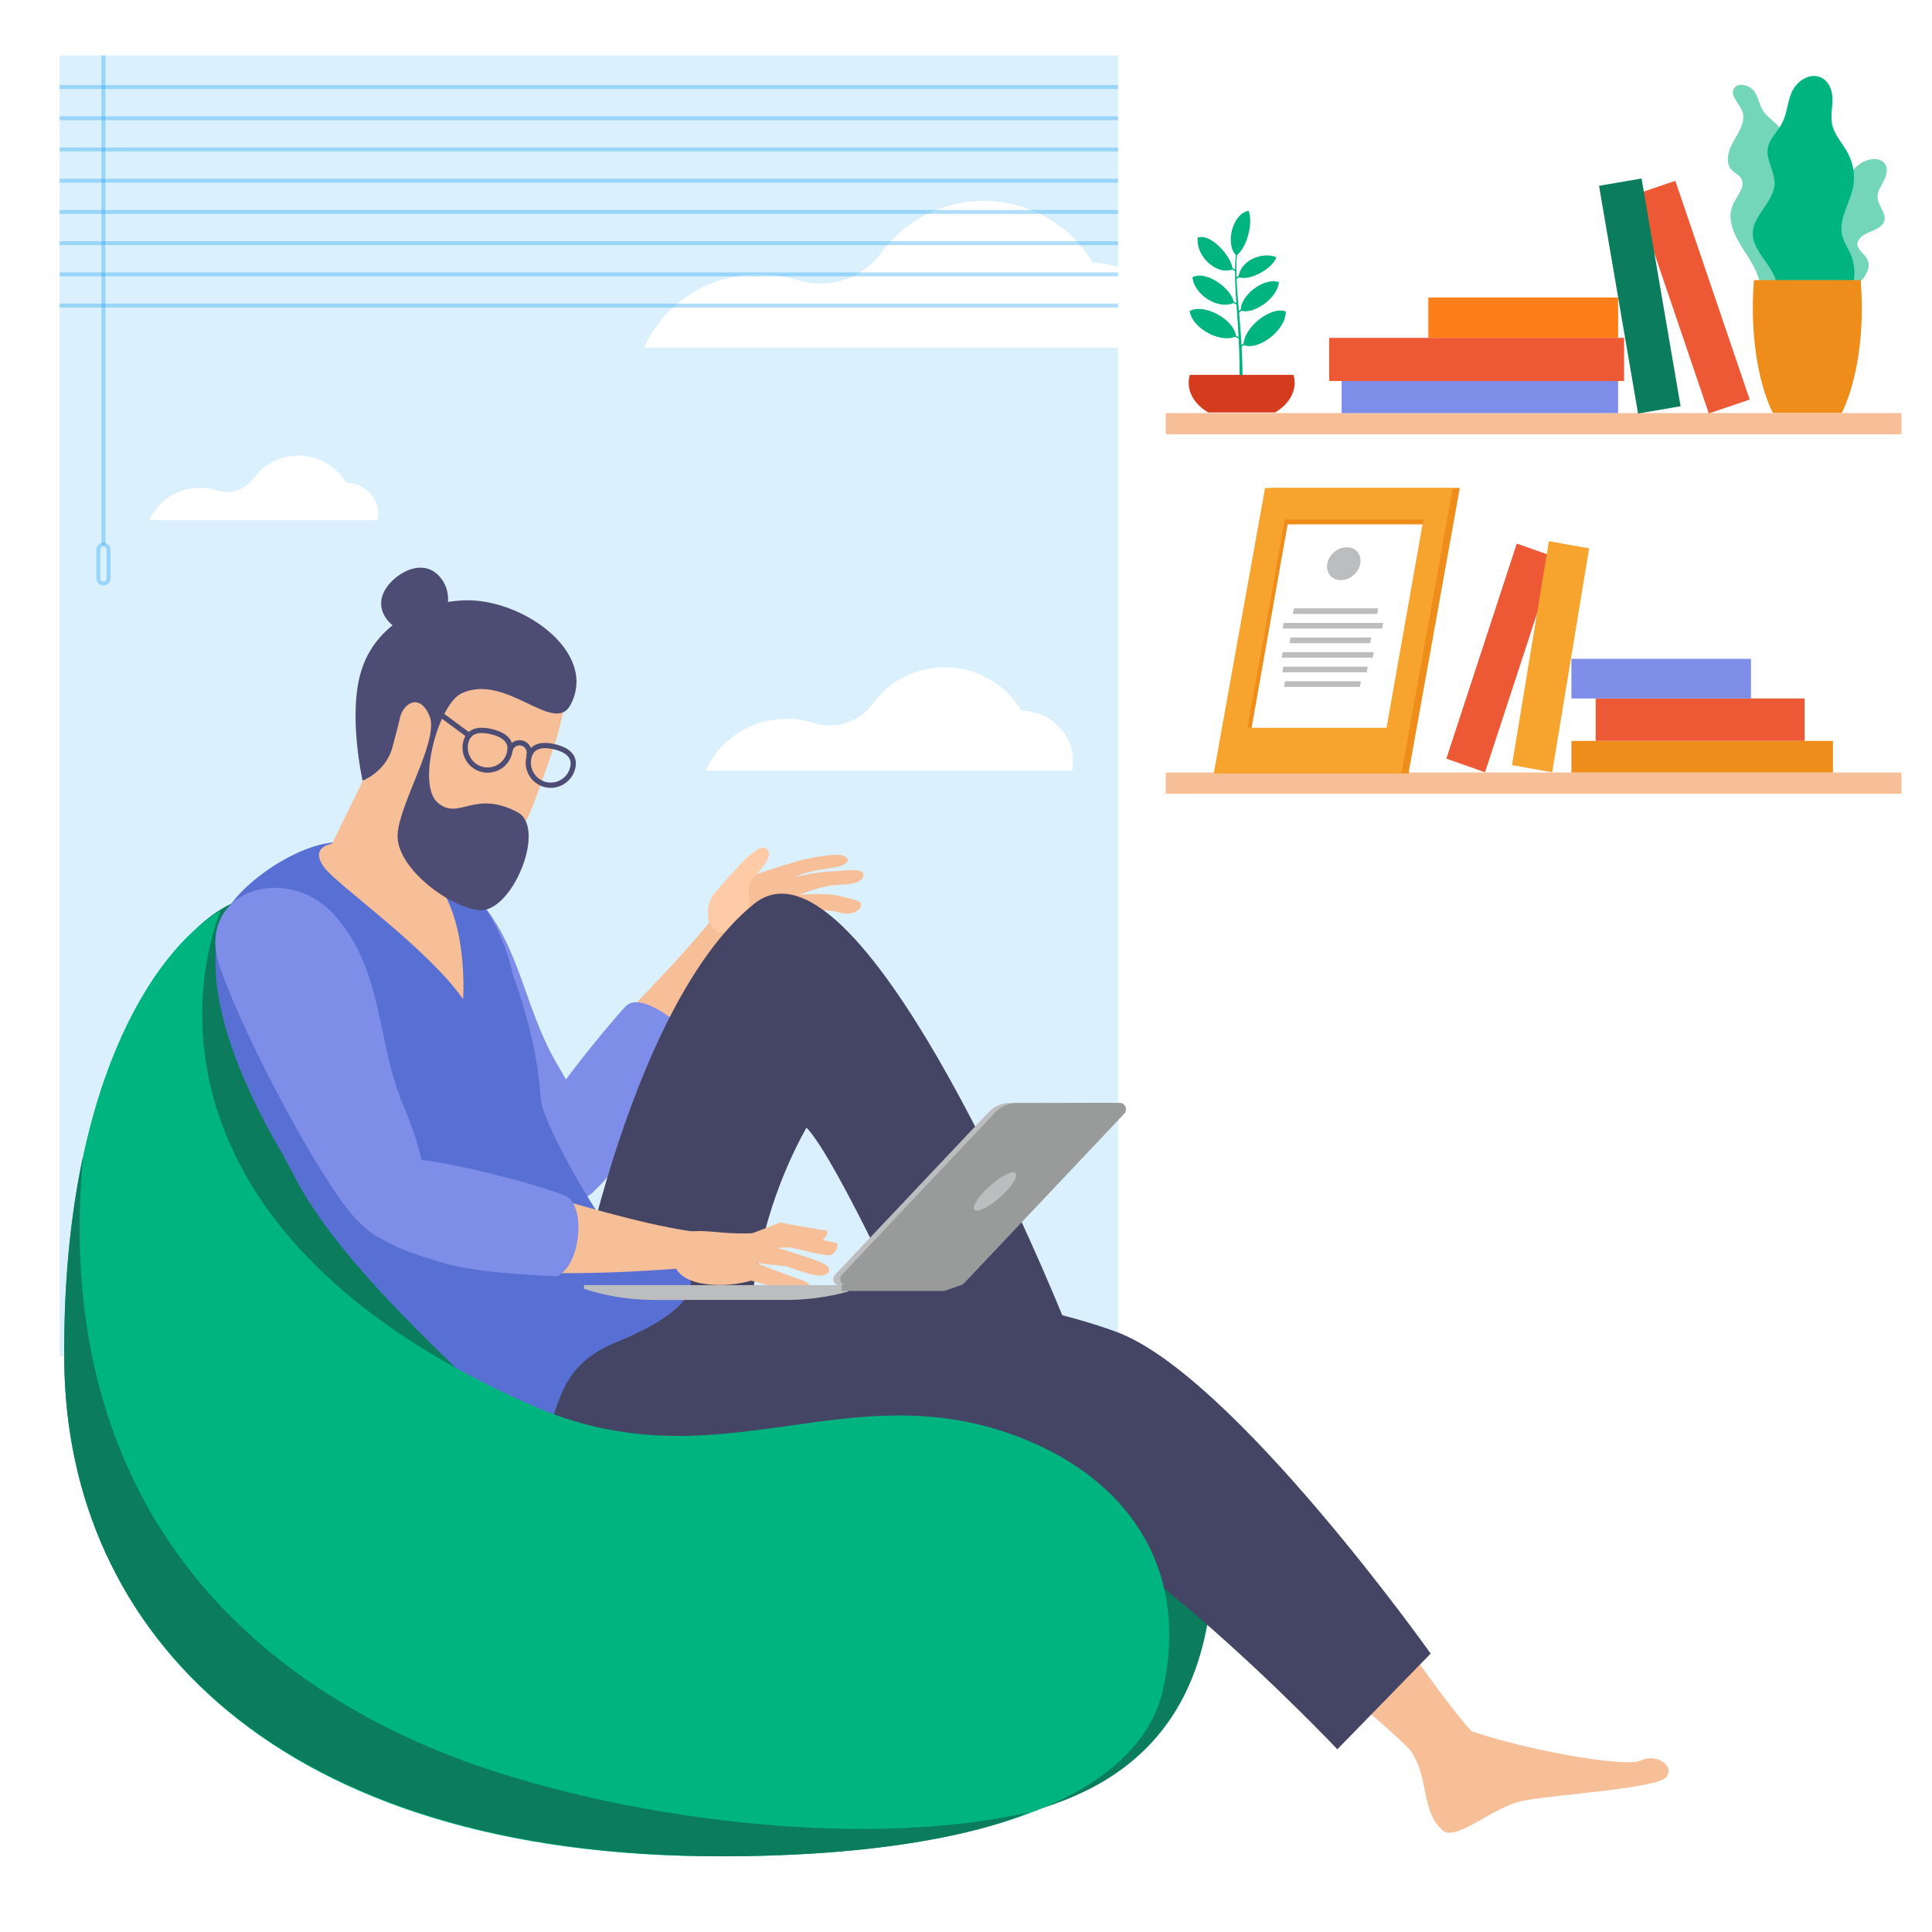 <svg xmlns="http://www.w3.org/2000/svg" xmlns:xlink="http://www.w3.org/1999/xlink" id="Layer_1" x="0px" y="0px" viewBox="0 0 4934 4934" style="enable-background:new 0 0 4934 4934;" xml:space="preserve">
<rect x="0" y="0" width="4934" height="4934" fill="#333333" stroke="none"/>
<style type="text/css">
	.st0{fill:#FFFFFF;}
	.st1{opacity:0.16;fill:#1CA0F2;}
	.st2{opacity:0.34;fill:none;stroke:#1CA0F2;stroke-width:10;stroke-miterlimit:10;}
	.st3{fill:#00B47F;}
	.st4{opacity:0.55;}
	.st5{fill:#EE8D1A;}
	.st6{fill:#7E8DE8;}
	.st7{fill:#F6BF98;}
	.st8{fill:#FFCAA6;}
	.st9{fill:#0B7D5C;}
	.st10{fill:#444564;}
	.st11{fill:#D53C1D;}
	.st12{fill:#5870D4;}
	.st13{fill:#BCBDBF;}
	.st14{fill:#999B9A;}
	.st15{fill:#4D4C74;}
	.st16{fill:#ED5935;}
	.st17{fill:#FE7E19;}
	.st18{fill:#F7A42E;}
</style>
<rect transform="matrix(-1 -1.224647e-16 1.224647e-16 -1 4934 4934)" class="st0" width="4934" height="4934"></rect>
<g>
	
		<rect x="152.4" y="141.5" transform="matrix(-1 -1.224647e-16 1.224647e-16 -1 3007.594 3605.54)" class="st1" width="2702.8" height="3322.5"></rect>
	<path class="st0" d="M2974,888c2.1-10.9,3.2-22.2,3.2-33.8c0-101-83.6-182.9-186.9-183.2c-55.3-94.2-158.9-157.8-278-157.8   c-107.9,0-203.3,52.2-261.4,132.1c-48.4,66.8-134.4,95.2-214.1,70c-30.9-9.8-63.9-15-98.2-15c-131.3,0-244.2,77.2-293.7,187.7H2974   z"></path>
	<path class="st0" d="M2737.9,1968c1.5-7.7,2.2-15.6,2.2-23.8c0-71.1-58.9-128.8-131.6-129c-38.9-66.3-111.9-111.1-195.7-111.1   c-76,0-143.2,36.7-184,93c-34.1,47-94.6,67-150.7,49.3c-21.8-6.9-45-10.6-69.1-10.6c-92.5,0-171.9,54.4-206.8,132.2H2737.9z"></path>
	<path class="st0" d="M964.6,1328c0.9-4.8,1.4-9.7,1.4-14.8c0-44.3-36.7-80.2-81.9-80.4c-24.2-41.3-69.7-69.2-121.9-69.2   c-47.3,0-89.2,22.9-114.6,58c-21.2,29.3-58.9,41.7-93.9,30.7c-13.6-4.3-28-6.6-43-6.6c-57.6,0-107.1,33.9-128.8,82.3H964.6z"></path>
	<line class="st2" x1="2855.2" y1="222.3" x2="152.4" y2="222.3"></line>
	<line class="st2" x1="2855.2" y1="302" x2="152.4" y2="302"></line>
	<line class="st2" x1="2855.2" y1="381.7" x2="152.4" y2="381.7"></line>
	<line class="st2" x1="2855.2" y1="461.5" x2="152.4" y2="461.5"></line>
	<line class="st2" x1="2855.2" y1="541.2" x2="152.4" y2="541.2"></line>
	<line class="st2" x1="2855.2" y1="621" x2="152.4" y2="621"></line>
	<line class="st2" x1="2855.2" y1="700.7" x2="152.4" y2="700.7"></line>
	<line class="st2" x1="2855.2" y1="780.4" x2="152.4" y2="780.4"></line>
	<line class="st2" x1="264.1" y1="141.5" x2="264.1" y2="1391.2"></line>
	<path class="st2" d="M264.2,1490.3L264.2,1490.3c7.2,0,13.1-5.9,13.1-13.1v-73c0-7.2-5.9-13.1-13.1-13.1l0,0   c-7.2,0-13.1,5.9-13.1,13.1v73C251.1,1484.4,257,1490.3,264.2,1490.3z"></path>
</g>
<g>
	<path class="st3" d="M4726.6,650c-7-16.3-17.6-31.4-21.8-48.3c-10.2-41,18.7-80.8,27.3-122.1c6.2-29.6,1.6-60.9-12.8-88.1   c-13.1-24.7-34.3-46.5-40.2-73.3c-4.9-22.1,1.2-44.8,0.7-67.3c-0.5-22.5-10.9-47.9-34.9-55.1c-29-8.7-58.5,14.9-69.5,40.4   c-11,25.4-11.4,53.9-24.4,78.6c-11.2,21.3-31.6,39.1-36.1,62.3c-6,30.8,18,60.6,17.1,91.9c-1.4,46.1-55.5,81.1-55.7,127.2   c-0.3,54,73.7,96.7,59.5,149.3l55.7,14.3l9.7,5.7l3.6-1.5c36.1,6.6,73.7,6.7,109.8,0.3C4737.8,730.5,4742.4,687.1,4726.6,650z"></path>
	<g class="st4">
		<path class="st3" d="M4571.4,506.8c-5.8-23.4-27.7-42-32.1-65.6c-6.5-34.7,26.1-70.3,12.6-103.3c-9-21.9-35.4-34.2-48.7-54.3    c-10.4-15.6-12.2-34.9-23.1-50.2c-10.9-15.3-38.9-23.9-50.7-9.1c-13.8,17.3,10.7,37.8,19.2,57.6c11,25.6-6.3,53-20.5,77.3    c-14.2,24.3-24.6,56.7-3.7,76.8c6.6,6.3,15.7,10.6,21,17.8c15,20.5-8.7,45-19.3,67.5c-19.3,40.8,6.6,86.4,31.7,124.6    c25.1,38.2,50.9,83.9,31.5,124.6l54.2,14.5c9.4-80.6,18.7-161.2,28.1-241.7C4572.9,531,4574.3,518.7,4571.4,506.8z"></path>
	</g>
	<g class="st4">
		<path class="st3" d="M4811.4,460.4c7.5-14.6,11.6-33.5-0.5-45.4c-12.1-12-34.3-10.3-50.3-2.7c-20.7,9.9-36.3,28-41.4,48.5    c-2.3,9.3-3.2,19.9-11.2,26.2c-6.8,5.3-16.6,5.8-25.4,7.3c-26.3,4.4-49.7,20.4-61.4,41.8c-11.7,21.4-11.3,47.7,0.9,68.8    c2.3,4,5.1,7.9,5.9,12.3c2.3,12.7-11.6,22.5-22.4,31.1c-40.7,32.2-53.5,89.2-30,132.9l117-2.1c10-22.7,34.1-37.3,53.3-54.6    c19.2-17.4,34.4-43.9,21.4-65.3c-7.3-11.9-22.5-20.5-23.7-34c-1.3-14.8,15-25.8,30.1-32.2c15.1-6.4,32.6-13.1,37.9-27.2    c7.4-19.9-14.7-39-16.6-60C4793.5,489.7,4803.9,475.1,4811.4,460.4z"></path>
	</g>
	<g>
		<path class="st5" d="M4751.8,715.3c2,23.1,3,47.1,3,71.7c0,108.1-20.1,204.7-51.4,268h-175.6c-31.4-63.3-51.4-159.8-51.4-268    c0-24.6,1-48.6,3-71.7H4751.8z"></path>
	</g>
</g>
<g>
	<g>
		<g>
			<path class="st6" d="M1515.1,3044c35.1-41.8,1.3-168.6-91.8-325.6c-93.1-157-94.5-331.5-237.2-457.1     c-142.7-125.7-368.7-12.5-274.3,170.6c94.4,183.1,320.7,490.9,415.2,569.9C1457.6,3110.9,1515.1,3044,1515.1,3044z"></path>
			<g>
				<path class="st7" d="M1925.5,2333.3c-98.8,259.5-268.4,534.7-374.7,613.4c-106.3,78.8-140.2-68.1-136.2-133.1      c4-65,295-316.8,430.5-501.3C1924.6,2204.1,1925.5,2333.3,1925.5,2333.3z"></path>
				<path class="st6" d="M1327.7,2972.9c-19.2-64.6,231.1-362.2,270.6-403.3c39.6-41,153.6,54.2,179.1,90      c0,0-109.1,195.7-181.3,289.4c-39.8,51.6-92.2,128.3-157.2,127.1C1374,3074.9,1327.7,2972.9,1327.7,2972.9z"></path>
				<g>
					<path class="st7" d="M1808.8,2340.9c1.5-41.4,36-79.1,109.5-103.6c73.5-24.5,119.1-40.8,170.5-49.5c12.4-2.1,47.8-6.3,57-4.5       c28.7,5.7,29.1,26.6-24.4,33.7c-69,9.2-90.6,22.2-90.6,22.2s60.7-13.3,88.8-13.6c28.1-0.3,81.5-10.8,84.9,5.5       c3.4,16.3-14.4,27.2-60.6,28.4c-46.2,1.2-102.7,26.2-102.7,26.2s66.1-7.4,106.3,3.2c40.2,10.6,53.6,11.5,51.4,24.2       c-2.1,12.7-25.9,26.4-56.5,17c-30.5-9.4-65.1-3.6-83.5,0.5c-18.4,4.2-12.6,12.4-2.2,12.6c10.5,0.2,56.8,9,73.2,11.9       c16.4,2.9,34.1,32.9-0.3,30.9c-34.4-2-50-20.9-115.4-3.2c-65.4,17.8-55.7,36.7-111.2,42.1       C1847.5,2430.4,1807.8,2369.7,1808.8,2340.9z"></path>
					<path class="st8" d="M1953.4,2165.3c27.9,13.1-6.7,51.9-30.2,77.6c-23.5,25.7-1,42.7-14.2,81.6c-13.2,38.9-58.4,70.9-82,51       c-13.3-11.2-35.7-56.6,1.2-98.5C1865.2,2235.2,1931.2,2154.9,1953.4,2165.3z"></path>
				</g>
			</g>
		</g>
		<path class="st9" d="M1294.5,4612.8c-1497.7-99.4-991.7-1920.4-870.6-2138.6c165.6-298.2,596.7-365.1,1055.3,576.9    c331.5,680.8,1687.7,210.8,1615,1016.3C3021.6,4873.4,2050.6,4663,1294.5,4612.8z"></path>
		<path class="st10" d="M1914.7,3422.4c-273.6,445.6-464.2,278-469.4,87.3c-2.7-97.1,154-938.3,480.4-1201.4    c275.9-222.4,788.6,1054.4,788.6,1054.4l-358.7,79.1c0,0-216.9-480-296-562.2C1906.4,3154.8,1914.7,3422.4,1914.7,3422.4z"></path>
		<g>
			<path class="st7" d="M3558.1,4428.6c105.8,70.9,57.3,183.9,125.7,245.5c34.5,31.1,127.7-60.1,207.2-75.6     c79.5-15.5,342.4-31,364.5-60.3c22-29.3-25.5-61.3-65.7-42c-40.2,19.4-314.5-30.6-451.9-82.3     C3600.5,4362.1,3558.1,4428.6,3558.1,4428.6z"></path>
			<path class="st7" d="M3223.3,4064.8c-41.1,89.4,369.3,360.4,405.9,440.9c36.6,80.5,255.2,11.4,202.4-18.1     c-107.8-60.4-324.3-430.4-438.3-551.4S3223.3,4064.8,3223.3,4064.8z"></path>
		</g>
		<path class="st10" d="M1775.2,3821c-521.1-42.4-478.7-379.8-311.1-470.6c85.4-46.3,875-135.6,1385.7,50.5    c297.5,108.4,803.9,822.1,803.9,822.1l-238.4,244.4c0,0-636.3-674.7-935.2-680.7C2165.4,3780.3,1775.2,3821,1775.2,3821z"></path>
		<g>
			<path class="st11" d="M1193.2,2996c-2,0-2-3.1,0-3.1C1195.2,2992.9,1195.2,2996,1193.2,2996L1193.2,2996z"></path>
		</g>
		<path class="st12" d="M1381.3,2808.8c6.1,58.6,120,255.5,154,300.6c34,45,82.5,93.5,185.5,115.7c39.5,8.5,121.2,92.9-145.4,202    c-127,51.9-140.6,131.3-163.6,191.9c-28.8,75.9-69.4,56.3-80.8,40.4c-53-73.7-454.5-399.9-583.8-664.6    c-120.5-246.6,293.5-21.6,293.5-21.6S1360.1,2603.6,1381.3,2808.8z"></path>
		<path class="st12" d="M1310.7,2491.9c-15.1-71.1-50.2-153.8-99-208.1c-54.5-60.6-212.1-153.5-369.7-131.3    c-103.1,14.5-230.4,110.9-262.6,173.7c-97.8,190.6,77.7,513.7,145.4,626.2c41.5,95.2,240,315.7,338.5,350.2    c95.1,2.9,119.1-159.3,193.5-204.3c29.8-20.4,63.9-36.8,85.4-65.9C1416.9,2884.2,1373.3,2663.6,1310.7,2491.9z"></path>
		<g>
			<g>
				<path class="st7" d="M1250.9,1805.2L1074,1692.3l-241.6,494.2c0,0,7.7,65.3,98.9,96.7c91.2,31.4,125.4-34.9,125.4-34.9      L1250.9,1805.2z"></path>
				<path class="st7" d="M1182.6,2551.8c-89.2-129.1-322.4-292.4-354.8-336.7c-56.3-77.1,77.3-84.4,224.3-14.9      C1203.3,2271.7,1182.6,2551.8,1182.6,2551.8z"></path>
			</g>
			<path class="st7" d="M968.5,1992.6c95.8,182.8,228.2,254.2,271.5,208.2c38.2-40.6,91.6-94.2,102.3-104.2     c10.7-10,49.2-122.3,64.7-167.5c15.6-45.2,64.9-188,16.1-245.9c-48.8-57.9-183.4-160.6-294.5-95.2     c-111.1,65.4-192.8,165.2-184,222.7C953.4,1868.1,968.5,1992.6,968.5,1992.6z"></path>
		</g>
		<g>
			<path class="st6" d="M1026.8,3160.4c81.4-39.3,75.3-167.7,4-335.7c-71.3-168-49.3-341.1-173.9-484.7     c-124.6-143.6-363.7-61.6-294.6,132.4c69.1,194,261.7,551.4,346.7,640.6C993.9,3202.1,1026.8,3160.4,1026.8,3160.4z"></path>
			<g>
				<g>
					<path class="st7" d="M1775.8,3235.7c9.7-0.1-506,48.8-619.6-25.4c-110.7-72.3-122.5-209.4-60-227.3       c62.6-17.9,482.2,144.6,702.2,165.4C1895.8,3157.6,1775.8,3235.7,1775.8,3235.7z"></path>
					<path class="st6" d="M977.3,2967.8c54.5-39.7,415.4,62.8,467.3,86.4c51.9,23.6,39.7,177.3-22,205c0,0-187.8-5.6-278.5-30.6       c-62.8-17.3-206.4-59.7-226.9-121.4C896.7,3045.5,977.3,2967.8,977.3,2967.8z"></path>
				</g>
				<g>
					<path class="st7" d="M1891,3157.3c23.1-1.1,102.6-38.2,104.5-35.4c1.9,2.9,118,21.3,118,21.3s0.8,20.1-21.7,27.3       c-22.4,7.2-108-14.7-108-14.7l-65.9,46.7L1891,3157.3z"></path>
					<path class="st7" d="M1728.3,3166.6c-25.4,60.8,0.5,100.7,66.9,111.6c66.4,10.9,122.9-7.7,122.9-7.7s67.1,17.1,114,33.4       c46.9,16.3,54-22.6,14.1-35.4c-39.9-12.8-114.7-43-114.7-43l76.8,8.4c0,0,65.1,24.9,88.3,23.7c23.1-1.1,29.7-18.2,7.4-30.3       c-22.3-12.2-119.5-40.5-119.5-40.5l35.6-1c0,0,78.4,20.4,96.9,19.8c18.5-0.6,24.5-29.2,21.3-30.4       c-3.2-1.2-130.7-29.9-130.7-29.9s-94.6,7.1-146.2,3.7C1809.7,3145.7,1742.2,3133.1,1728.3,3166.6z"></path>
				</g>
			</g>
		</g>
		<g>
			<path class="st3" d="M563.7,2325.5c-96.8,249-131.8,855,793.4,1263.2c480.7,212.1,804.9-93.5,1254.4,84.8     c254.5,101,428.2,317.1,359.3,638.9c-46.5,216.9-334.2,425.2-1124.2,428.2C709,4745.1,171.1,4168.2,164.2,3477.6     S388.1,2427.6,563.7,2325.5z"></path>
			<g>
				<path class="st9" d="M1124.5,4473.7c-650-265.3-981-795-912.3-1521.1c-31.6,147.6-50.1,322-48.1,525      c6.9,690.7,544.8,1263.1,1682.4,1263.1c556.9,0,781.6-112.7,781.6-112.7C2165.1,4734,1503.6,4628.5,1124.5,4473.7z"></path>
			</g>
		</g>
		<g>
			<g>
				<path class="st13" d="M2166.2,3298.4c-50.2,14.1-105.1,21.5-160.9,21.5h-330.3c-64.4,0-127.6-9.8-183.5-28.4v-9.5      c124.9,0,507,0,674.8,0V3298.4z"></path>
			</g>
			<path class="st13" d="M2432.4,3282.5l-287.6,0.6c-14.5,0-22-17.3-12-27.9l392.7-415.6c13.6-14.4,32.6-22.6,52.5-22.7l263.6-0.5     c14.5,0,22,17.3,12,27.9l-409.1,433C2441.3,3280.6,2436.9,3282.5,2432.4,3282.5z"></path>
			<path class="st14" d="M2449.9,3282.5l-287.6,0.6c-14.5,0-22-17.3-12-27.9l392.7-415.6c13.6-14.4,32.6-22.6,52.5-22.7l263.6-0.5     c14.5,0,22,17.3,12,27.9l-409.1,433C2458.7,3280.6,2454.4,3282.5,2449.9,3282.5z"></path>
		</g>
	</g>
	<polygon class="st14" points="2411.3,3297 2149.2,3297 2149.2,3281.6 2455.5,3281.6  "></polygon>
	<path class="st15" d="M1457.3,1799.5c-42,80.3-164.4-82.2-278.5-28.8c-59.3,27.8-115.6,233.6-60.6,279.6   c54.9,46,92.3-34.7,203.4,23.9c76.6,40.4-15.9,262.6-100.6,250c-84.7-12.6-209.5-112.7-205.6-192.5   c3.9-79.8,106.3-241.2,81.8-302.3c-24.5-61-68.1-34-76.2,5.3c-2.7,13.4-10.3,42.2-19,74.4c-17,62.6-76,84.5-76,84.5   s-38.4-170.2-2.9-282c35.5-111.9,143.5-173.4,261.9-178.4C1330.9,1527.2,1528.3,1663.9,1457.3,1799.5z"></path>
	<g>
		<g>
			<g>
				<g>
					<g>
						<path class="st15" d="M1344.2,1932.9c5.2-21.5,22.1-44.5,73.7-32.2c51.6,12.4,56.3,40.6,51.1,62.1        c-8.2,34.4-43,55.7-77.4,47.5C1357.2,2002,1336,1967.3,1344.2,1932.9z M1357.2,1936c-6.5,27.2,10.3,54.7,37.6,61.2        c27.2,6.5,54.7-10.3,61.2-37.6c2-8.4,8.2-34.1-41.2-45.9C1365.4,1901.9,1359.3,1927.6,1357.2,1936z"></path>
					</g>
				</g>
				<g>
					<g>
						<path class="st15" d="M1183,1894.2c5.2-21.5,22.1-44.5,73.7-32.2c51.6,12.4,56.3,40.6,51.1,62.1c-8.2,34.4-43,55.7-77.4,47.5        C1196,1963.4,1174.7,1928.7,1183,1894.2z M1196,1897.4c-6.5,27.2,10.3,54.7,37.5,61.2c27.2,6.5,54.7-10.3,61.2-37.6        c2-8.4,8.2-34.1-41.2-45.9C1204.2,1863.3,1198,1888.9,1196,1897.4z"></path>
					</g>
				</g>
				<g>
					<g>
						<g>
							<path class="st15" d="M1300.7,1922.6c3.6,0.9,7.2-1.4,8.1-4.9c2.4-9.9,12.3-16,22.2-13.6c9.9,2.4,16,12.3,13.6,22.2         c-0.9,3.6,1.4,7.2,4.9,8.1c3.6,0.9,7.2-1.4,8.1-4.9c4.1-17-6.5-34.2-23.5-38.3c-17-4.1-34.2,6.5-38.3,23.5         C1294.9,1918.1,1297.1,1921.7,1300.7,1922.6z"></path>
						</g>
					</g>
				</g>
				<g>
					<g>
						<path class="st15" d="M1196.4,1884.7c2.5,0.6,5.2-0.3,6.9-2.4c2.3-2.9,1.7-7.1-1.2-9.4l-75.6-55.7c-2.9-2.3-7.6-1.7-9.9,1.3        c-2.3,2.9-1.2,7.1,1.7,9.4l75.6,55.7C1194.6,1884.1,1195.5,1884.5,1196.4,1884.7z"></path>
					</g>
				</g>
			</g>
		</g>
	</g>
	<path class="st15" d="M1114,1595.7c-36.4,31.2-91.3,26.9-122.5-9.5c-31.2-36.4-19.9-77.5,16.5-108.7c36.4-31.2,84.2-40.7,115.4-4.3   C1154.7,1509.7,1150.5,1564.5,1114,1595.7z"></path>
	
		<ellipse transform="matrix(0.748 -0.663 0.663 0.748 -1378.468 2452.82)" class="st13" cx="2543" cy="3042.9" rx="70.4" ry="19.5"></ellipse>
</g>
<rect x="2977" y="1972.8" class="st7" width="1879" height="54.2"></rect>
<rect x="2977" y="1054.9" class="st7" width="1879" height="54.2"></rect>
<rect x="4027.8" y="702.4" transform="matrix(0.322 0.947 -0.947 0.322 3646.699 -3578.754)" class="st16" width="589.9" height="110.2"></rect>
<rect x="3426.3" y="973" class="st6" width="706" height="82"></rect>
<rect x="3394.6" y="862.8" class="st16" width="753.1" height="110.2"></rect>
<rect x="3893.7" y="699.3" transform="matrix(0.169 0.986 -0.986 0.169 4223.744 -3501.519)" class="st9" width="589.9" height="110.2"></rect>
<rect x="3647.7" y="759.8" class="st17" width="484.7" height="102.9"></rect>
<polygon class="st16" points="3792.5,1972.3 3972.3,1423.1 3873.6,1388.2 3693.8,1937.4 "></polygon>
<rect x="4013.1" y="1892.1" transform="matrix(-1 -1.224647e-16 1.224647e-16 -1 8694.089 3864.899)" class="st5" width="667.8" height="80.6"></rect>
<rect x="4075" y="1783.8" transform="matrix(-1 -1.224647e-16 1.224647e-16 -1 8683.67 3675.927)" class="st16" width="533.6" height="108.4"></rect>
<polygon class="st18" points="3964,1972.3 4058.4,1400.5 3955.7,1382.2 3861.3,1954 "></polygon>
<rect x="4013.1" y="1682.6" transform="matrix(-1 -1.224647e-16 1.224647e-16 -1 8484.722 3466.339)" class="st6" width="458.5" height="101.2"></rect>
<polygon class="st5" points="3597.1,1975.2 3117.7,1975.2 3248.7,1246.1 3728.1,1246.1 "></polygon>
<polygon class="st18" points="3579,1975.2 3099.7,1975.2 3230.7,1246.1 3710.1,1246.1 "></polygon>
<polygon class="st5" points="3540.3,1858.7 3185.6,1858.7 3281.2,1326.6 3635.9,1326.6 "></polygon>
<polygon class="st0" points="3541,1858.7 3196.4,1858.7 3288.4,1339.2 3633,1339.2 "></polygon>
<polygon class="st13" points="3517.3,1568 3301.7,1568 3304.3,1553.6 3519.9,1553.6 "></polygon>
<polygon class="st13" points="3529.9,1605.2 3275.7,1605.2 3278.3,1590.8 3532.5,1590.8 "></polygon>
<polygon class="st13" points="3499.1,1642.5 3293.1,1642.5 3295.7,1628.1 3501.7,1628.1 "></polygon>
<polygon class="st13" points="3505.7,1679.7 3273.2,1679.7 3275.8,1665.3 3508.3,1665.3 "></polygon>
<polygon class="st13" points="3490.5,1716.9 3274.9,1716.9 3277.5,1702.5 3493.1,1702.5 "></polygon>
<polygon class="st13" points="3473,1754.2 3279.1,1754.2 3281.7,1739.8 3475.6,1739.8 "></polygon>
<ellipse transform="matrix(0.743 -0.669 0.669 0.743 -82.73 2665.756)" class="st13" cx="3433" cy="1440.7" rx="46" ry="38.5"></ellipse>
<g>
	<path class="st3" d="M3188.7,538.2c12.5,30.9-4.7,96.4-31.5,114.5C3127.7,623.1,3147.7,545.5,3188.7,538.2z"></path>
	<path class="st3" d="M3259.6,656.8c-9,29.3-70.1,62.8-96.6,50.7C3168.1,663.4,3225.4,642.3,3259.6,656.8z"></path>
	<path class="st3" d="M3058.8,606.9c-5.6,46.6,47.5,97,89.1,81.1C3146,654.4,3090.2,594.2,3058.8,606.9z"></path>
	<path class="st3" d="M3266.2,720.6c-4.1,42.1-66.2,84.1-97.4,72.4C3166.8,754.8,3228.3,707,3266.2,720.6z"></path>
	<path class="st3" d="M3045.4,707.9c4.1,46.4,68.2,84.3,105.7,65.5C3146.9,738.9,3081.9,689.3,3045.4,707.9z"></path>
	<path class="st3" d="M3283.6,795.4c1.1,48.1-71.5,101.9-107.7,85.6C3176.4,833.8,3247.6,781.2,3283.6,795.4z"></path>
	<path class="st3" d="M3038.1,794.6c7.6,45.8,81,83.3,118.7,64.2C3150.3,812.2,3070.6,774,3038.1,794.6z"></path>
	<path class="st3" d="M3171,1033.9c6.8-94-2.5-188.2-10.6-281.7c-4.4-59.3-5.9-120.8,13.5-177.5l-1.4-0.6   c-20.5,56.6-20,118.6-16.5,178.4c6.5,92.7,14.2,186,6.2,278.7L3171,1033.9z"></path>
	<path class="st3" d="M3155.3,689.1c-14.2-7.4-28.3-15.5-41.9-24.2c13.5,10.3,27.6,19.8,42,28.6L3155.3,689.1z"></path>
	<path class="st3" d="M3189.1,691.4c-11.3,5.5-22.5,11.3-33.6,17.5c0,1.7,0.1,3.4,0.2,5.1C3166.7,706,3177.9,698.4,3189.1,691.4z"></path>
	<path class="st3" d="M3159.2,774.4c-14.7-6-29.4-12.2-44-18.5c14.8,7.9,29.5,15.5,44.4,22.9L3159.2,774.4z"></path>
	<path class="st3" d="M3193.2,775c-10.8,6.8-21.5,13.6-32.3,20.5l0.4,5.1C3171.9,792,3182.5,783.5,3193.2,775z"></path>
	<path class="st3" d="M3165.9,861.7c-12.7-5.4-31-12.9-43.9-18.2c14.8,7.4,29.5,14.8,44.2,22.6L3165.9,861.7z"></path>
	<path class="st3" d="M3199.8,862.9c-10.9,6.8-21.8,13.4-32.7,20l0.3,5.1C3178.3,879.7,3189.1,871.4,3199.8,862.9z"></path>
</g>
<g>
	<path class="st11" d="M3303.4,957.3c1.9,6.5,2.9,13.3,2.9,20.3c0,30.6-19.5,57.9-50,75.8h-170.6c-30.5-17.9-50-45.2-50-75.8   c0-7,1-13.7,2.9-20.3H3303.4z"></path>
</g>
</svg>